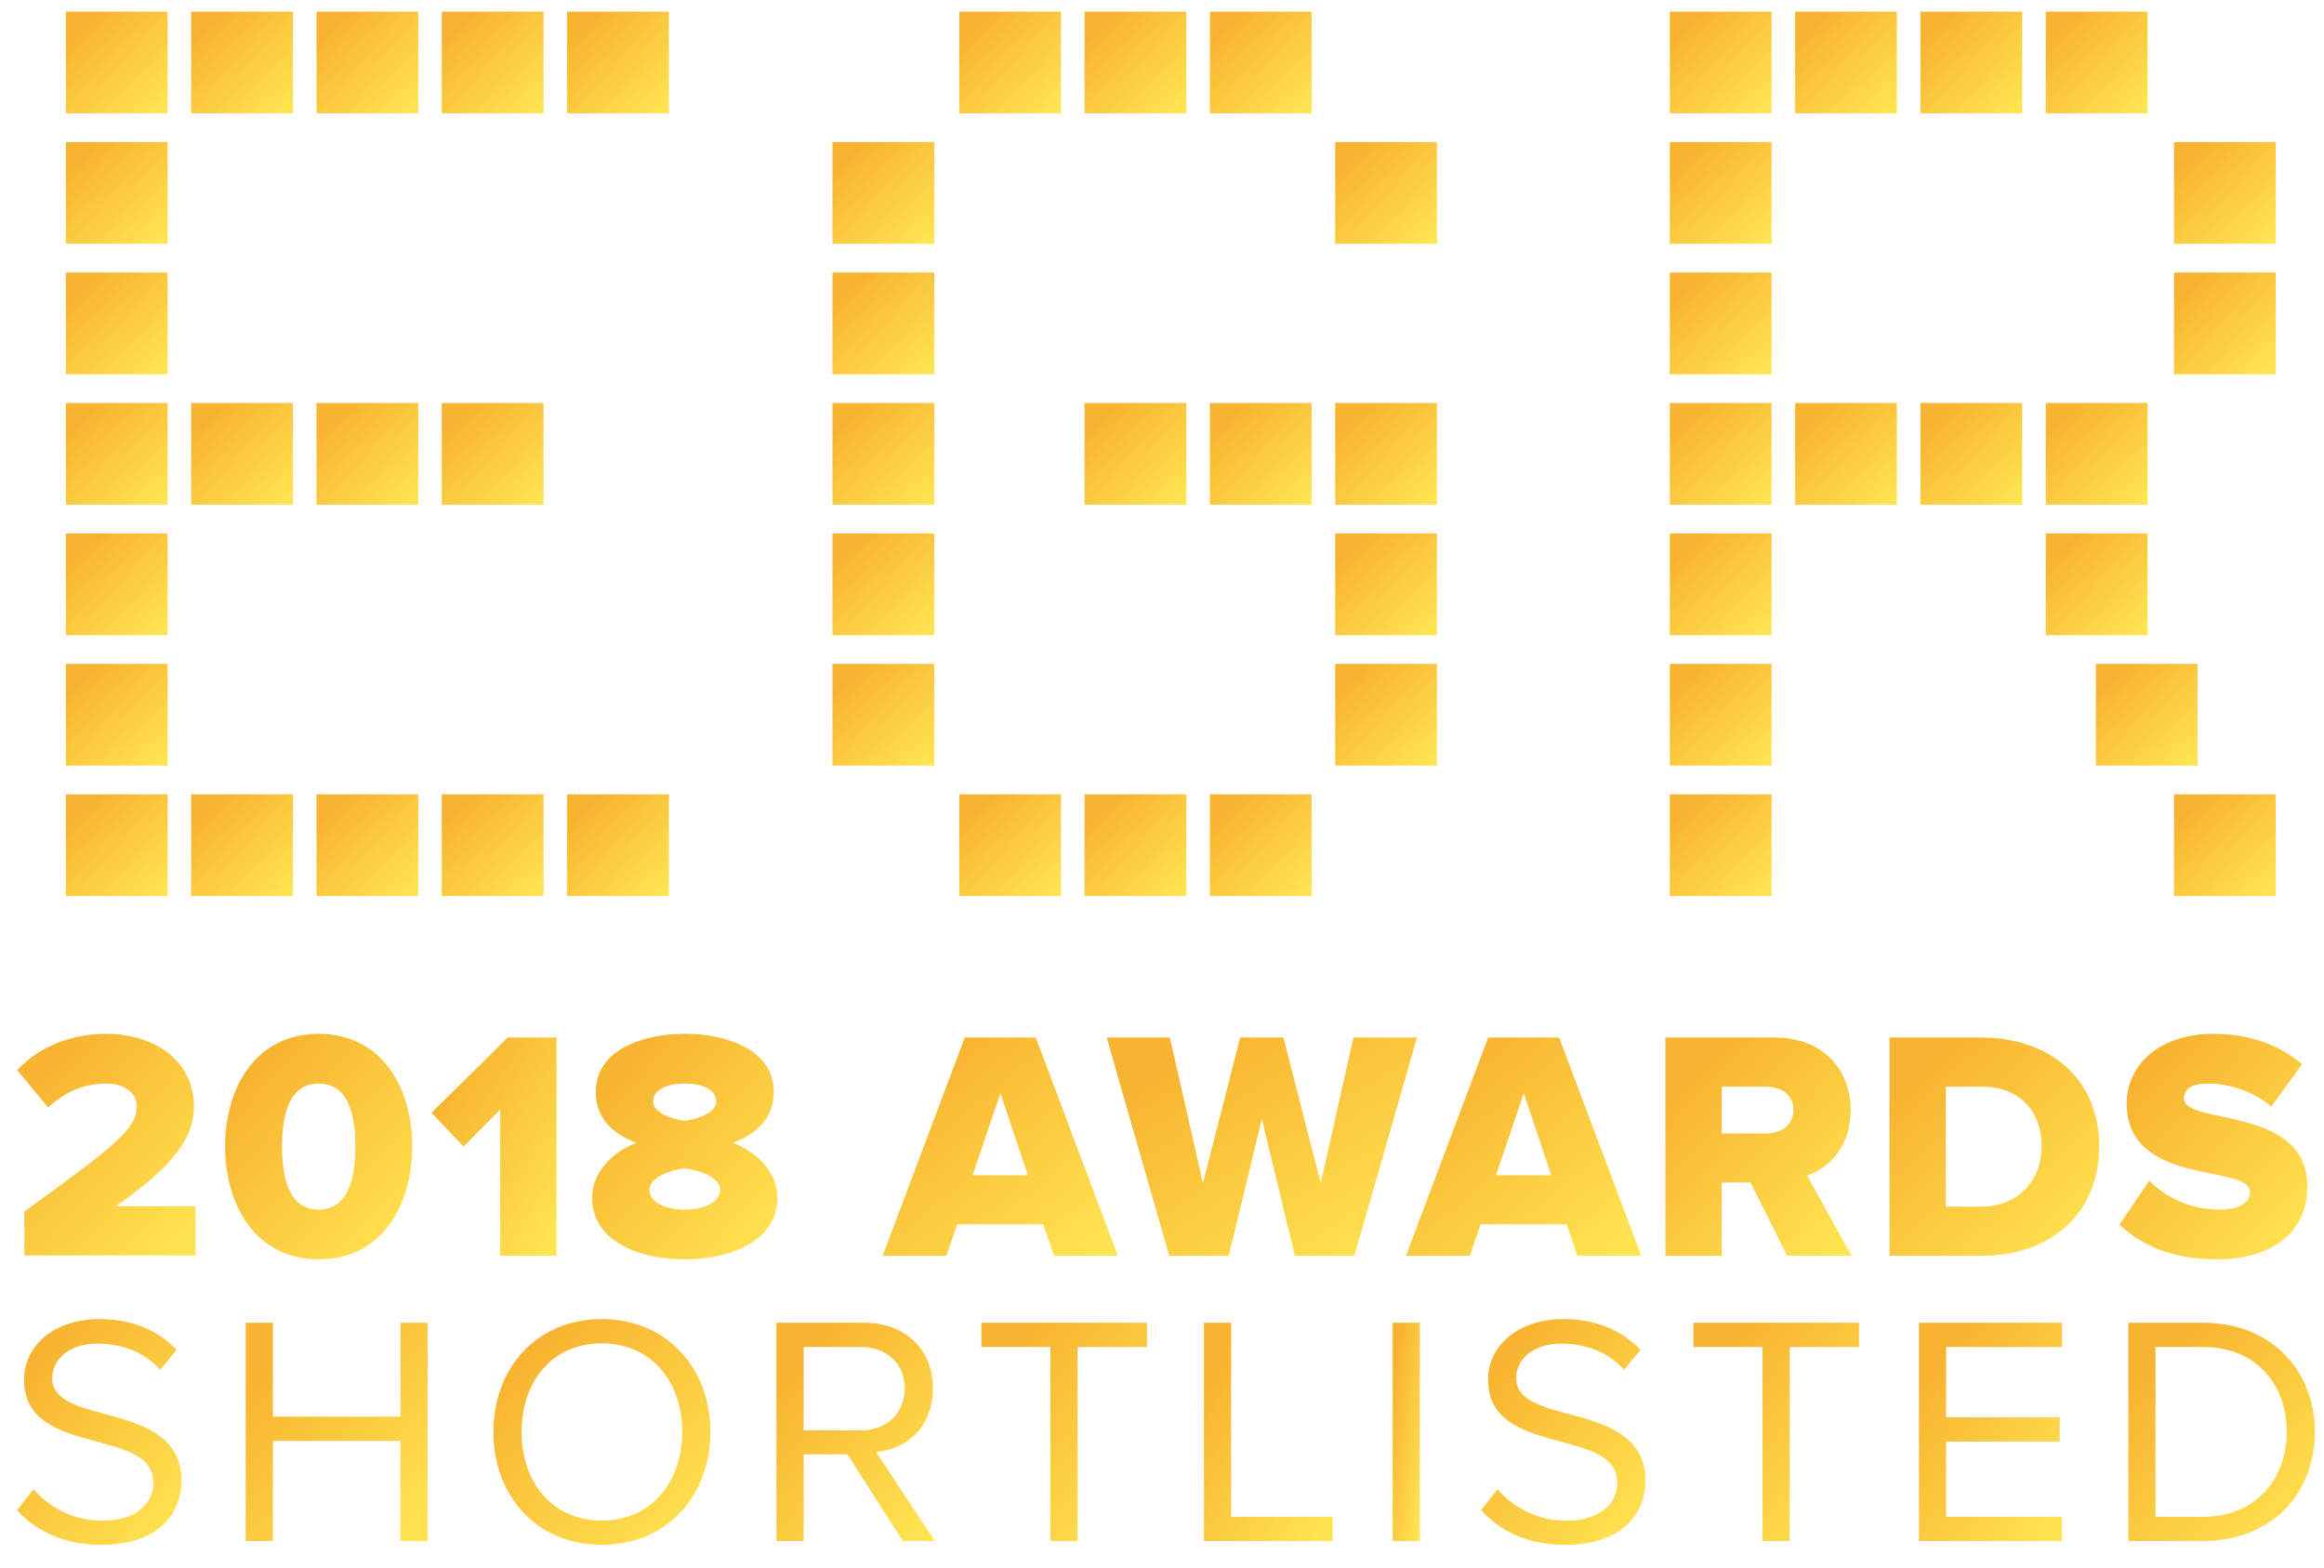 
<svg width="83" height="56" viewBox="0 0 83 56" fill="none" xmlns="http://www.w3.org/2000/svg">
<path d="M0.872 44.842V43.275C4.25 40.833 4.882 40.296 4.882 39.512C4.882 38.986 4.379 38.705 3.806 38.705C2.941 38.705 2.286 39.034 1.724 39.559L0.615 38.226C1.444 37.315 2.684 36.929 3.771 36.929C5.606 36.929 6.926 37.957 6.926 39.512C6.926 40.717 6.073 41.733 4.134 43.088H6.984V44.842H0.872Z" fill="url(#paint0_linear)"/>
<path d="M12.691 40.95C12.691 39.571 12.317 38.705 11.382 38.705C10.446 38.705 10.073 39.571 10.073 40.95C10.073 42.329 10.446 43.206 11.382 43.206C12.317 43.206 12.691 42.329 12.691 40.95ZM8.039 40.95C8.039 38.893 9.102 36.929 11.382 36.929C13.661 36.929 14.724 38.893 14.724 40.95C14.724 43.007 13.661 44.982 11.382 44.982C9.102 44.982 8.039 43.007 8.039 40.95Z" fill="url(#paint1_linear)"/>
<path d="M17.865 44.857V39.632L16.555 40.954L15.41 39.749L18.133 37.061H19.874V44.857H17.865Z" fill="url(#paint2_linear)"/>
<path d="M25.578 39.348C25.578 38.94 25.134 38.705 24.457 38.705C23.779 38.705 23.324 38.94 23.324 39.348C23.324 39.746 23.977 39.969 24.457 40.038C24.936 39.969 25.578 39.746 25.578 39.348ZM25.718 42.505C25.718 42.038 24.947 41.792 24.457 41.733C23.954 41.792 23.194 42.038 23.194 42.505C23.194 42.925 23.709 43.206 24.457 43.206C25.181 43.206 25.718 42.925 25.718 42.505ZM21.149 42.785C21.149 41.898 21.827 41.173 22.726 40.822C21.897 40.507 21.277 39.945 21.277 39.01C21.277 37.502 22.936 36.929 24.457 36.929C25.976 36.929 27.635 37.502 27.635 39.01C27.635 39.945 27.016 40.507 26.174 40.822C27.085 41.173 27.764 41.898 27.764 42.785C27.764 44.304 26.139 44.982 24.457 44.982C22.773 44.982 21.149 44.316 21.149 42.785Z" fill="url(#paint3_linear)"/>
<path d="M35.73 39.049L34.736 41.981H36.711L35.73 39.049ZM37.647 44.857L37.261 43.734H34.186L33.801 44.857H31.522L34.455 37.061H36.992L39.925 44.857H37.647Z" fill="url(#paint4_linear)"/>
<path d="M46.245 44.857L45.066 39.971L43.884 44.857H41.757L39.525 37.061H41.781L42.961 42.262L44.293 37.061H45.836L47.168 42.262L48.337 37.061H50.605L48.372 44.857H46.245Z" fill="url(#paint5_linear)"/>
<path d="M54.421 39.049L53.428 41.981H55.403L54.421 39.049ZM56.338 44.857L55.952 43.734H52.878L52.493 44.857H50.213L53.147 37.061H55.683L58.617 44.857H56.338Z" fill="url(#paint6_linear)"/>
<path d="M64.049 39.644C64.049 39.106 63.616 38.815 63.079 38.815H61.489V40.486H63.079C63.616 40.486 64.049 40.193 64.049 39.644ZM63.827 44.857L62.517 42.239H61.489V44.857H59.479V37.061H63.383C65.112 37.061 66.094 38.207 66.094 39.656C66.094 41.012 65.276 41.736 64.54 41.993L66.129 44.857H63.827Z" fill="url(#paint7_linear)"/>
<path d="M72.916 40.954C72.916 39.749 72.191 38.815 70.766 38.815H69.491V43.103H70.755C72.122 43.103 72.916 42.11 72.916 40.954ZM67.483 44.857V37.061H70.755C73.209 37.061 74.972 38.534 74.972 40.954C74.972 43.372 73.209 44.857 70.766 44.857H67.483Z" fill="url(#paint8_linear)"/>
<path d="M75.696 43.743L76.759 42.178C77.321 42.738 78.185 43.206 79.26 43.206C79.938 43.206 80.359 42.971 80.359 42.586C80.359 41.558 75.953 42.411 75.953 39.408C75.953 38.098 77.052 36.929 79.05 36.929C80.3 36.929 81.387 37.304 82.217 38.016L81.119 39.524C80.464 38.975 79.611 38.705 78.84 38.705C78.255 38.705 77.999 38.905 77.999 39.243C77.999 40.202 82.405 39.478 82.405 42.376C82.405 43.941 81.247 44.982 79.155 44.982C77.577 44.982 76.478 44.479 75.696 43.743Z" fill="url(#paint9_linear)"/>
<path d="M5.987 0.416H2.353V4.048H5.987V0.416Z" fill="url(#paint10_linear)"/>
<path d="M10.462 0.416H6.828V4.048H10.462V0.416Z" fill="url(#paint11_linear)"/>
<path d="M14.937 0.416H11.304V4.048H14.937V0.416Z" fill="url(#paint12_linear)"/>
<path d="M19.412 0.416H15.779V4.048H19.412V0.416Z" fill="url(#paint13_linear)"/>
<path d="M23.888 0.416H20.254V4.048H23.888V0.416Z" fill="url(#paint14_linear)"/>
<path d="M63.271 0.416H59.637V4.048H63.271V0.416Z" fill="url(#paint15_linear)"/>
<path d="M67.745 0.416H64.113V4.048H67.745V0.416Z" fill="url(#paint16_linear)"/>
<path d="M72.221 0.416H68.588V4.048H72.221V0.416Z" fill="url(#paint17_linear)"/>
<path d="M76.696 0.416H73.063V4.048H76.696V0.416Z" fill="url(#paint18_linear)"/>
<path d="M37.892 0.416H34.26V4.048H37.892V0.416Z" fill="url(#paint19_linear)"/>
<path d="M42.368 0.416H38.735V4.048H42.368V0.416Z" fill="url(#paint20_linear)"/>
<path d="M46.844 0.416H43.21V4.048H46.844V0.416Z" fill="url(#paint21_linear)"/>
<path d="M10.462 28.373H6.828V32.007H10.462V28.373Z" fill="url(#paint22_linear)"/>
<path d="M14.937 28.373H11.304V32.007H14.937V28.373Z" fill="url(#paint23_linear)"/>
<path d="M42.368 28.373H38.735V32.007H42.368V28.373Z" fill="url(#paint24_linear)"/>
<path d="M46.844 28.373H43.21V32.007H46.844V28.373Z" fill="url(#paint25_linear)"/>
<path d="M19.412 28.373H15.779V32.007H19.412V28.373Z" fill="url(#paint26_linear)"/>
<path d="M10.462 14.395H6.828V18.028H10.462V14.395Z" fill="url(#paint27_linear)"/>
<path d="M14.937 14.395H11.304V18.028H14.937V14.395Z" fill="url(#paint28_linear)"/>
<path d="M19.412 14.395H15.779V18.028H19.412V14.395Z" fill="url(#paint29_linear)"/>
<path d="M42.368 14.395H38.735V18.028H42.368V14.395Z" fill="url(#paint30_linear)"/>
<path d="M46.844 14.395H43.21V18.028H46.844V14.395Z" fill="url(#paint31_linear)"/>
<path d="M51.319 14.395H47.685V18.028H51.319V14.395Z" fill="url(#paint32_linear)"/>
<path d="M23.888 28.373H20.254V32.007H23.888V28.373Z" fill="url(#paint33_linear)"/>
<path d="M5.987 5.075H2.353V8.708H5.987V5.075Z" fill="url(#paint34_linear)"/>
<path d="M33.365 5.075H29.731V8.708H33.365V5.075Z" fill="url(#paint35_linear)"/>
<path d="M51.319 5.075H47.685V8.708H51.319V5.075Z" fill="url(#paint36_linear)"/>
<path d="M5.987 9.735H2.353V13.368H5.987V9.735Z" fill="url(#paint37_linear)"/>
<path d="M81.278 5.075H77.644V8.708H81.278V5.075Z" fill="url(#paint38_linear)"/>
<path d="M81.278 9.735H77.644V13.368H81.278V9.735Z" fill="url(#paint39_linear)"/>
<path d="M81.278 28.373H77.644V32.007H81.278V28.373Z" fill="url(#paint40_linear)"/>
<path d="M5.987 14.395H2.353V18.028H5.987V14.395Z" fill="url(#paint41_linear)"/>
<path d="M5.987 19.054H2.353V22.688H5.987V19.054Z" fill="url(#paint42_linear)"/>
<path d="M5.987 23.714H2.353V27.347H5.987V23.714Z" fill="url(#paint43_linear)"/>
<path d="M5.987 28.373H2.353V32.007H5.987V28.373Z" fill="url(#paint44_linear)"/>
<path d="M67.745 14.395H64.113V18.028H67.745V14.395Z" fill="url(#paint45_linear)"/>
<path d="M72.221 14.395H68.588V18.028H72.221V14.395Z" fill="url(#paint46_linear)"/>
<path d="M76.696 14.395H73.063V18.028H76.696V14.395Z" fill="url(#paint47_linear)"/>
<path d="M63.271 5.075H59.637V8.708H63.271V5.075Z" fill="url(#paint48_linear)"/>
<path d="M63.271 9.735H59.637V13.368H63.271V9.735Z" fill="url(#paint49_linear)"/>
<path d="M63.271 14.395H59.637V18.028H63.271V14.395Z" fill="url(#paint50_linear)"/>
<path d="M63.271 19.054H59.637V22.688H63.271V19.054Z" fill="url(#paint51_linear)"/>
<path d="M76.696 19.054H73.063V22.688H76.696V19.054Z" fill="url(#paint52_linear)"/>
<path d="M63.271 23.714H59.637V27.347H63.271V23.714Z" fill="url(#paint53_linear)"/>
<path d="M78.487 23.714H74.853V27.347H78.487V23.714Z" fill="url(#paint54_linear)"/>
<path d="M63.271 28.373H59.637V32.007H63.271V28.373Z" fill="url(#paint55_linear)"/>
<path d="M33.365 9.735H29.731V13.368H33.365V9.735Z" fill="url(#paint56_linear)"/>
<path d="M33.365 14.395H29.731V18.028H33.365V14.395Z" fill="url(#paint57_linear)"/>
<path d="M33.365 19.054H29.731V22.688H33.365V19.054Z" fill="url(#paint58_linear)"/>
<path d="M33.365 23.714H29.731V27.347H33.365V23.714Z" fill="url(#paint59_linear)"/>
<path d="M51.319 19.054H47.685V22.688H51.319V19.054Z" fill="url(#paint60_linear)"/>
<path d="M51.319 23.714H47.685V27.347H51.319V23.714Z" fill="url(#paint61_linear)"/>
<path d="M37.892 28.373H34.26V32.007H37.892V28.373Z" fill="url(#paint62_linear)"/>
<path d="M0.615 53.943L1.199 53.195C1.702 53.779 2.544 54.316 3.643 54.316C5.034 54.316 5.477 53.568 5.477 52.96C5.477 50.951 0.861 52.072 0.861 49.292C0.861 48.006 2.006 47.117 3.548 47.117C4.729 47.117 5.653 47.526 6.307 48.217L5.723 48.929C5.139 48.274 4.321 47.993 3.467 47.993C2.544 47.993 1.866 48.496 1.866 49.233C1.866 50.986 6.482 49.981 6.482 52.89C6.482 54.012 5.711 55.181 3.607 55.181C2.262 55.181 1.258 54.668 0.615 53.943Z" fill="url(#paint63_linear)"/>
<path d="M14.304 55.044V51.469H9.746V55.044H8.776V47.248H9.746V50.604H14.304V47.248H15.274V55.044H14.304Z" fill="url(#paint64_linear)"/>
<path d="M24.366 51.149C24.366 49.327 23.233 47.982 21.491 47.982C19.737 47.982 18.628 49.327 18.628 51.149C18.628 52.96 19.737 54.316 21.491 54.316C23.233 54.316 24.366 52.96 24.366 51.149ZM17.622 51.149C17.622 48.847 19.189 47.117 21.491 47.117C23.793 47.117 25.37 48.847 25.37 51.149C25.37 53.453 23.793 55.181 21.491 55.181C19.189 55.181 17.622 53.453 17.622 51.149Z" fill="url(#paint65_linear)"/>
<path d="M32.313 49.598C32.313 48.71 31.67 48.114 30.746 48.114H28.702V51.094H30.746C31.67 51.094 32.313 50.474 32.313 49.598ZM32.242 55.044L30.267 51.948H28.702V55.044H27.73V47.248H30.864C32.29 47.248 33.318 48.161 33.318 49.598C33.318 51.002 32.348 51.772 31.284 51.866L33.388 55.044H32.242Z" fill="url(#paint66_linear)"/>
<path d="M37.516 55.044V48.114H35.049V47.248H40.963V48.114H38.485V55.044H37.516Z" fill="url(#paint67_linear)"/>
<path d="M42.999 55.044V47.248H43.969V54.179H47.593V55.044H42.999Z" fill="url(#paint68_linear)"/>
<path d="M50.709 47.248H49.739V55.044H50.709V47.248Z" fill="url(#paint69_linear)"/>
<path d="M52.898 53.943L53.483 53.195C53.986 53.779 54.828 54.316 55.926 54.316C57.317 54.316 57.761 53.568 57.761 52.96C57.761 50.951 53.145 52.072 53.145 49.292C53.145 48.006 54.289 47.117 55.833 47.117C57.012 47.117 57.936 47.526 58.59 48.217L58.007 48.929C57.422 48.274 56.603 47.993 55.751 47.993C54.828 47.993 54.149 48.496 54.149 49.233C54.149 50.986 58.766 49.981 58.766 52.89C58.766 54.012 57.994 55.181 55.891 55.181C54.547 55.181 53.541 54.668 52.898 53.943Z" fill="url(#paint70_linear)"/>
<path d="M62.946 55.044V48.114H60.48V47.248H66.394V48.114H63.916V55.044H62.946Z" fill="url(#paint71_linear)"/>
<path d="M68.535 55.044V47.248H73.642V48.114H69.505V50.627H73.56V51.492H69.505V54.179H73.642V55.044H68.535Z" fill="url(#paint72_linear)"/>
<path d="M81.669 51.152C81.669 49.47 80.604 48.114 78.676 48.114H76.982V54.179H78.676C80.569 54.179 81.669 52.824 81.669 51.152ZM76.012 55.044V47.248H78.676C81.107 47.248 82.673 48.944 82.673 51.152C82.673 53.373 81.107 55.044 78.676 55.044H76.012Z" fill="url(#paint73_linear)"/>
<defs>
<linearGradient id="paint0_linear" x1="1.889" y1="37.969" x2="7.761" y2="43.267" gradientUnits="userSpaceOnUse">
<stop stop-color="#F8B430"/>
<stop offset="1" stop-color="#FFE452"/>
</linearGradient>
<linearGradient id="paint1_linear" x1="9.376" y1="37.988" x2="15.368" y2="43.563" gradientUnits="userSpaceOnUse">
<stop stop-color="#F8B430"/>
<stop offset="1" stop-color="#FFE452"/>
</linearGradient>
<linearGradient id="paint2_linear" x1="16.303" y1="38.086" x2="21.59" y2="41.479" gradientUnits="userSpaceOnUse">
<stop stop-color="#F8B430"/>
<stop offset="1" stop-color="#FFE452"/>
</linearGradient>
<linearGradient id="paint3_linear" x1="22.472" y1="37.988" x2="28.459" y2="43.5" gradientUnits="userSpaceOnUse">
<stop stop-color="#F8B430"/>
<stop offset="1" stop-color="#FFE452"/>
</linearGradient>
<linearGradient id="paint4_linear" x1="33.202" y1="38.086" x2="38.916" y2="44.989" gradientUnits="userSpaceOnUse">
<stop stop-color="#F8B430"/>
<stop offset="1" stop-color="#FFE452"/>
</linearGradient>
<linearGradient id="paint5_linear" x1="41.741" y1="38.086" x2="46.978" y2="46.43" gradientUnits="userSpaceOnUse">
<stop stop-color="#F8B430"/>
<stop offset="1" stop-color="#FFE452"/>
</linearGradient>
<linearGradient id="paint6_linear" x1="51.894" y1="38.086" x2="57.607" y2="44.989" gradientUnits="userSpaceOnUse">
<stop stop-color="#F8B430"/>
<stop offset="1" stop-color="#FFE452"/>
</linearGradient>
<linearGradient id="paint7_linear" x1="60.809" y1="38.086" x2="66.619" y2="43.64" gradientUnits="userSpaceOnUse">
<stop stop-color="#F8B430"/>
<stop offset="1" stop-color="#FFE452"/>
</linearGradient>
<linearGradient id="paint8_linear" x1="68.981" y1="38.086" x2="74.78" y2="44.332" gradientUnits="userSpaceOnUse">
<stop stop-color="#F8B430"/>
<stop offset="1" stop-color="#FFE452"/>
</linearGradient>
<linearGradient id="paint9_linear" x1="77.038" y1="37.988" x2="83.031" y2="43.584" gradientUnits="userSpaceOnUse">
<stop stop-color="#F8B430"/>
<stop offset="1" stop-color="#FFE452"/>
</linearGradient>
<linearGradient id="paint10_linear" x1="3.08" y1="0.893" x2="5.772" y2="3.912" gradientUnits="userSpaceOnUse">
<stop stop-color="#F8B430"/>
<stop offset="1" stop-color="#FFE452"/>
</linearGradient>
<linearGradient id="paint11_linear" x1="7.555" y1="0.893" x2="10.247" y2="3.912" gradientUnits="userSpaceOnUse">
<stop stop-color="#F8B430"/>
<stop offset="1" stop-color="#FFE452"/>
</linearGradient>
<linearGradient id="paint12_linear" x1="12.03" y1="0.893" x2="14.723" y2="3.912" gradientUnits="userSpaceOnUse">
<stop stop-color="#F8B430"/>
<stop offset="1" stop-color="#FFE452"/>
</linearGradient>
<linearGradient id="paint13_linear" x1="16.505" y1="0.893" x2="19.198" y2="3.912" gradientUnits="userSpaceOnUse">
<stop stop-color="#F8B430"/>
<stop offset="1" stop-color="#FFE452"/>
</linearGradient>
<linearGradient id="paint14_linear" x1="20.981" y1="0.893" x2="23.674" y2="3.912" gradientUnits="userSpaceOnUse">
<stop stop-color="#F8B430"/>
<stop offset="1" stop-color="#FFE452"/>
</linearGradient>
<linearGradient id="paint15_linear" x1="60.364" y1="0.893" x2="63.056" y2="3.912" gradientUnits="userSpaceOnUse">
<stop stop-color="#F8B430"/>
<stop offset="1" stop-color="#FFE452"/>
</linearGradient>
<linearGradient id="paint16_linear" x1="64.839" y1="0.893" x2="67.532" y2="3.911" gradientUnits="userSpaceOnUse">
<stop stop-color="#F8B430"/>
<stop offset="1" stop-color="#FFE452"/>
</linearGradient>
<linearGradient id="paint17_linear" x1="69.314" y1="0.893" x2="72.007" y2="3.912" gradientUnits="userSpaceOnUse">
<stop stop-color="#F8B430"/>
<stop offset="1" stop-color="#FFE452"/>
</linearGradient>
<linearGradient id="paint18_linear" x1="73.79" y1="0.893" x2="76.482" y2="3.912" gradientUnits="userSpaceOnUse">
<stop stop-color="#F8B430"/>
<stop offset="1" stop-color="#FFE452"/>
</linearGradient>
<linearGradient id="paint19_linear" x1="34.986" y1="0.893" x2="37.679" y2="3.911" gradientUnits="userSpaceOnUse">
<stop stop-color="#F8B430"/>
<stop offset="1" stop-color="#FFE452"/>
</linearGradient>
<linearGradient id="paint20_linear" x1="39.461" y1="0.893" x2="42.154" y2="3.912" gradientUnits="userSpaceOnUse">
<stop stop-color="#F8B430"/>
<stop offset="1" stop-color="#FFE452"/>
</linearGradient>
<linearGradient id="paint21_linear" x1="43.937" y1="0.893" x2="46.63" y2="3.912" gradientUnits="userSpaceOnUse">
<stop stop-color="#F8B430"/>
<stop offset="1" stop-color="#FFE452"/>
</linearGradient>
<linearGradient id="paint22_linear" x1="7.555" y1="28.851" x2="10.248" y2="31.87" gradientUnits="userSpaceOnUse">
<stop stop-color="#F8B430"/>
<stop offset="1" stop-color="#FFE452"/>
</linearGradient>
<linearGradient id="paint23_linear" x1="12.03" y1="28.851" x2="14.724" y2="31.87" gradientUnits="userSpaceOnUse">
<stop stop-color="#F8B430"/>
<stop offset="1" stop-color="#FFE452"/>
</linearGradient>
<linearGradient id="paint24_linear" x1="39.461" y1="28.851" x2="42.155" y2="31.87" gradientUnits="userSpaceOnUse">
<stop stop-color="#F8B430"/>
<stop offset="1" stop-color="#FFE452"/>
</linearGradient>
<linearGradient id="paint25_linear" x1="43.937" y1="28.851" x2="46.63" y2="31.87" gradientUnits="userSpaceOnUse">
<stop stop-color="#F8B430"/>
<stop offset="1" stop-color="#FFE452"/>
</linearGradient>
<linearGradient id="paint26_linear" x1="16.505" y1="28.851" x2="19.199" y2="31.87" gradientUnits="userSpaceOnUse">
<stop stop-color="#F8B430"/>
<stop offset="1" stop-color="#FFE452"/>
</linearGradient>
<linearGradient id="paint27_linear" x1="7.555" y1="14.872" x2="10.248" y2="17.891" gradientUnits="userSpaceOnUse">
<stop stop-color="#F8B430"/>
<stop offset="1" stop-color="#FFE452"/>
</linearGradient>
<linearGradient id="paint28_linear" x1="12.03" y1="14.872" x2="14.724" y2="17.891" gradientUnits="userSpaceOnUse">
<stop stop-color="#F8B430"/>
<stop offset="1" stop-color="#FFE452"/>
</linearGradient>
<linearGradient id="paint29_linear" x1="16.505" y1="14.872" x2="19.199" y2="17.891" gradientUnits="userSpaceOnUse">
<stop stop-color="#F8B430"/>
<stop offset="1" stop-color="#FFE452"/>
</linearGradient>
<linearGradient id="paint30_linear" x1="39.461" y1="14.872" x2="42.155" y2="17.891" gradientUnits="userSpaceOnUse">
<stop stop-color="#F8B430"/>
<stop offset="1" stop-color="#FFE452"/>
</linearGradient>
<linearGradient id="paint31_linear" x1="43.937" y1="14.872" x2="46.63" y2="17.891" gradientUnits="userSpaceOnUse">
<stop stop-color="#F8B430"/>
<stop offset="1" stop-color="#FFE452"/>
</linearGradient>
<linearGradient id="paint32_linear" x1="48.412" y1="14.872" x2="51.105" y2="17.891" gradientUnits="userSpaceOnUse">
<stop stop-color="#F8B430"/>
<stop offset="1" stop-color="#FFE452"/>
</linearGradient>
<linearGradient id="paint33_linear" x1="20.981" y1="28.851" x2="23.674" y2="31.87" gradientUnits="userSpaceOnUse">
<stop stop-color="#F8B430"/>
<stop offset="1" stop-color="#FFE452"/>
</linearGradient>
<linearGradient id="paint34_linear" x1="3.08" y1="5.553" x2="5.772" y2="8.571" gradientUnits="userSpaceOnUse">
<stop stop-color="#F8B430"/>
<stop offset="1" stop-color="#FFE452"/>
</linearGradient>
<linearGradient id="paint35_linear" x1="30.458" y1="5.553" x2="33.151" y2="8.571" gradientUnits="userSpaceOnUse">
<stop stop-color="#F8B430"/>
<stop offset="1" stop-color="#FFE452"/>
</linearGradient>
<linearGradient id="paint36_linear" x1="48.412" y1="5.553" x2="51.105" y2="8.571" gradientUnits="userSpaceOnUse">
<stop stop-color="#F8B430"/>
<stop offset="1" stop-color="#FFE452"/>
</linearGradient>
<linearGradient id="paint37_linear" x1="3.08" y1="10.212" x2="5.772" y2="13.231" gradientUnits="userSpaceOnUse">
<stop stop-color="#F8B430"/>
<stop offset="1" stop-color="#FFE452"/>
</linearGradient>
<linearGradient id="paint38_linear" x1="78.371" y1="5.553" x2="81.063" y2="8.571" gradientUnits="userSpaceOnUse">
<stop stop-color="#F8B430"/>
<stop offset="1" stop-color="#FFE452"/>
</linearGradient>
<linearGradient id="paint39_linear" x1="78.371" y1="10.212" x2="81.063" y2="13.231" gradientUnits="userSpaceOnUse">
<stop stop-color="#F8B430"/>
<stop offset="1" stop-color="#FFE452"/>
</linearGradient>
<linearGradient id="paint40_linear" x1="78.371" y1="28.851" x2="81.064" y2="31.87" gradientUnits="userSpaceOnUse">
<stop stop-color="#F8B430"/>
<stop offset="1" stop-color="#FFE452"/>
</linearGradient>
<linearGradient id="paint41_linear" x1="3.08" y1="14.872" x2="5.773" y2="17.891" gradientUnits="userSpaceOnUse">
<stop stop-color="#F8B430"/>
<stop offset="1" stop-color="#FFE452"/>
</linearGradient>
<linearGradient id="paint42_linear" x1="3.08" y1="19.532" x2="5.773" y2="22.55" gradientUnits="userSpaceOnUse">
<stop stop-color="#F8B430"/>
<stop offset="1" stop-color="#FFE452"/>
</linearGradient>
<linearGradient id="paint43_linear" x1="3.08" y1="24.191" x2="5.773" y2="27.21" gradientUnits="userSpaceOnUse">
<stop stop-color="#F8B430"/>
<stop offset="1" stop-color="#FFE452"/>
</linearGradient>
<linearGradient id="paint44_linear" x1="3.08" y1="28.851" x2="5.773" y2="31.87" gradientUnits="userSpaceOnUse">
<stop stop-color="#F8B430"/>
<stop offset="1" stop-color="#FFE452"/>
</linearGradient>
<linearGradient id="paint45_linear" x1="64.839" y1="14.872" x2="67.532" y2="17.89" gradientUnits="userSpaceOnUse">
<stop stop-color="#F8B430"/>
<stop offset="1" stop-color="#FFE452"/>
</linearGradient>
<linearGradient id="paint46_linear" x1="69.314" y1="14.872" x2="72.008" y2="17.891" gradientUnits="userSpaceOnUse">
<stop stop-color="#F8B430"/>
<stop offset="1" stop-color="#FFE452"/>
</linearGradient>
<linearGradient id="paint47_linear" x1="73.79" y1="14.872" x2="76.483" y2="17.891" gradientUnits="userSpaceOnUse">
<stop stop-color="#F8B430"/>
<stop offset="1" stop-color="#FFE452"/>
</linearGradient>
<linearGradient id="paint48_linear" x1="60.364" y1="5.553" x2="63.056" y2="8.571" gradientUnits="userSpaceOnUse">
<stop stop-color="#F8B430"/>
<stop offset="1" stop-color="#FFE452"/>
</linearGradient>
<linearGradient id="paint49_linear" x1="60.364" y1="10.212" x2="63.056" y2="13.231" gradientUnits="userSpaceOnUse">
<stop stop-color="#F8B430"/>
<stop offset="1" stop-color="#FFE452"/>
</linearGradient>
<linearGradient id="paint50_linear" x1="60.364" y1="14.872" x2="63.057" y2="17.891" gradientUnits="userSpaceOnUse">
<stop stop-color="#F8B430"/>
<stop offset="1" stop-color="#FFE452"/>
</linearGradient>
<linearGradient id="paint51_linear" x1="60.364" y1="19.532" x2="63.057" y2="22.55" gradientUnits="userSpaceOnUse">
<stop stop-color="#F8B430"/>
<stop offset="1" stop-color="#FFE452"/>
</linearGradient>
<linearGradient id="paint52_linear" x1="73.79" y1="19.532" x2="76.483" y2="22.55" gradientUnits="userSpaceOnUse">
<stop stop-color="#F8B430"/>
<stop offset="1" stop-color="#FFE452"/>
</linearGradient>
<linearGradient id="paint53_linear" x1="60.364" y1="24.191" x2="63.057" y2="27.21" gradientUnits="userSpaceOnUse">
<stop stop-color="#F8B430"/>
<stop offset="1" stop-color="#FFE452"/>
</linearGradient>
<linearGradient id="paint54_linear" x1="75.58" y1="24.191" x2="78.273" y2="27.21" gradientUnits="userSpaceOnUse">
<stop stop-color="#F8B430"/>
<stop offset="1" stop-color="#FFE452"/>
</linearGradient>
<linearGradient id="paint55_linear" x1="60.364" y1="28.851" x2="63.057" y2="31.87" gradientUnits="userSpaceOnUse">
<stop stop-color="#F8B430"/>
<stop offset="1" stop-color="#FFE452"/>
</linearGradient>
<linearGradient id="paint56_linear" x1="30.458" y1="10.212" x2="33.151" y2="13.231" gradientUnits="userSpaceOnUse">
<stop stop-color="#F8B430"/>
<stop offset="1" stop-color="#FFE452"/>
</linearGradient>
<linearGradient id="paint57_linear" x1="30.458" y1="14.872" x2="33.151" y2="17.891" gradientUnits="userSpaceOnUse">
<stop stop-color="#F8B430"/>
<stop offset="1" stop-color="#FFE452"/>
</linearGradient>
<linearGradient id="paint58_linear" x1="30.458" y1="19.532" x2="33.151" y2="22.55" gradientUnits="userSpaceOnUse">
<stop stop-color="#F8B430"/>
<stop offset="1" stop-color="#FFE452"/>
</linearGradient>
<linearGradient id="paint59_linear" x1="30.458" y1="24.191" x2="33.151" y2="27.21" gradientUnits="userSpaceOnUse">
<stop stop-color="#F8B430"/>
<stop offset="1" stop-color="#FFE452"/>
</linearGradient>
<linearGradient id="paint60_linear" x1="48.412" y1="19.532" x2="51.105" y2="22.55" gradientUnits="userSpaceOnUse">
<stop stop-color="#F8B430"/>
<stop offset="1" stop-color="#FFE452"/>
</linearGradient>
<linearGradient id="paint61_linear" x1="48.412" y1="24.191" x2="51.105" y2="27.21" gradientUnits="userSpaceOnUse">
<stop stop-color="#F8B430"/>
<stop offset="1" stop-color="#FFE452"/>
</linearGradient>
<linearGradient id="paint62_linear" x1="34.986" y1="28.851" x2="37.679" y2="31.869" gradientUnits="userSpaceOnUse">
<stop stop-color="#F8B430"/>
<stop offset="1" stop-color="#FFE452"/>
</linearGradient>
<linearGradient id="paint63_linear" x1="1.789" y1="48.177" x2="7.682" y2="52.983" gradientUnits="userSpaceOnUse">
<stop stop-color="#F8B430"/>
<stop offset="1" stop-color="#FFE452"/>
</linearGradient>
<linearGradient id="paint64_linear" x1="10.076" y1="48.273" x2="15.878" y2="53.694" gradientUnits="userSpaceOnUse">
<stop stop-color="#F8B430"/>
<stop offset="1" stop-color="#FFE452"/>
</linearGradient>
<linearGradient id="paint65_linear" x1="19.172" y1="48.177" x2="25.171" y2="54.639" gradientUnits="userSpaceOnUse">
<stop stop-color="#F8B430"/>
<stop offset="1" stop-color="#FFE452"/>
</linearGradient>
<linearGradient id="paint66_linear" x1="28.862" y1="48.273" x2="34.556" y2="52.904" gradientUnits="userSpaceOnUse">
<stop stop-color="#F8B430"/>
<stop offset="1" stop-color="#FFE452"/>
</linearGradient>
<linearGradient id="paint67_linear" x1="36.232" y1="48.273" x2="41.972" y2="53.154" gradientUnits="userSpaceOnUse">
<stop stop-color="#F8B430"/>
<stop offset="1" stop-color="#FFE452"/>
</linearGradient>
<linearGradient id="paint68_linear" x1="43.918" y1="48.273" x2="49.267" y2="51.805" gradientUnits="userSpaceOnUse">
<stop stop-color="#F8B430"/>
<stop offset="1" stop-color="#FFE452"/>
</linearGradient>
<linearGradient id="paint69_linear" x1="49.933" y1="48.273" x2="51.524" y2="48.495" gradientUnits="userSpaceOnUse">
<stop stop-color="#F8B430"/>
<stop offset="1" stop-color="#FFE452"/>
</linearGradient>
<linearGradient id="paint70_linear" x1="54.072" y1="48.177" x2="59.965" y2="52.983" gradientUnits="userSpaceOnUse">
<stop stop-color="#F8B430"/>
<stop offset="1" stop-color="#FFE452"/>
</linearGradient>
<linearGradient id="paint71_linear" x1="61.663" y1="48.273" x2="67.403" y2="53.154" gradientUnits="userSpaceOnUse">
<stop stop-color="#F8B430"/>
<stop offset="1" stop-color="#FFE452"/>
</linearGradient>
<linearGradient id="paint72_linear" x1="69.556" y1="48.273" x2="75.106" y2="52.348" gradientUnits="userSpaceOnUse">
<stop stop-color="#F8B430"/>
<stop offset="1" stop-color="#FFE452"/>
</linearGradient>
<linearGradient id="paint73_linear" x1="77.344" y1="48.273" x2="83.154" y2="53.838" gradientUnits="userSpaceOnUse">
<stop stop-color="#F8B430"/>
<stop offset="1" stop-color="#FFE452"/>
</linearGradient>
</defs>
</svg>
